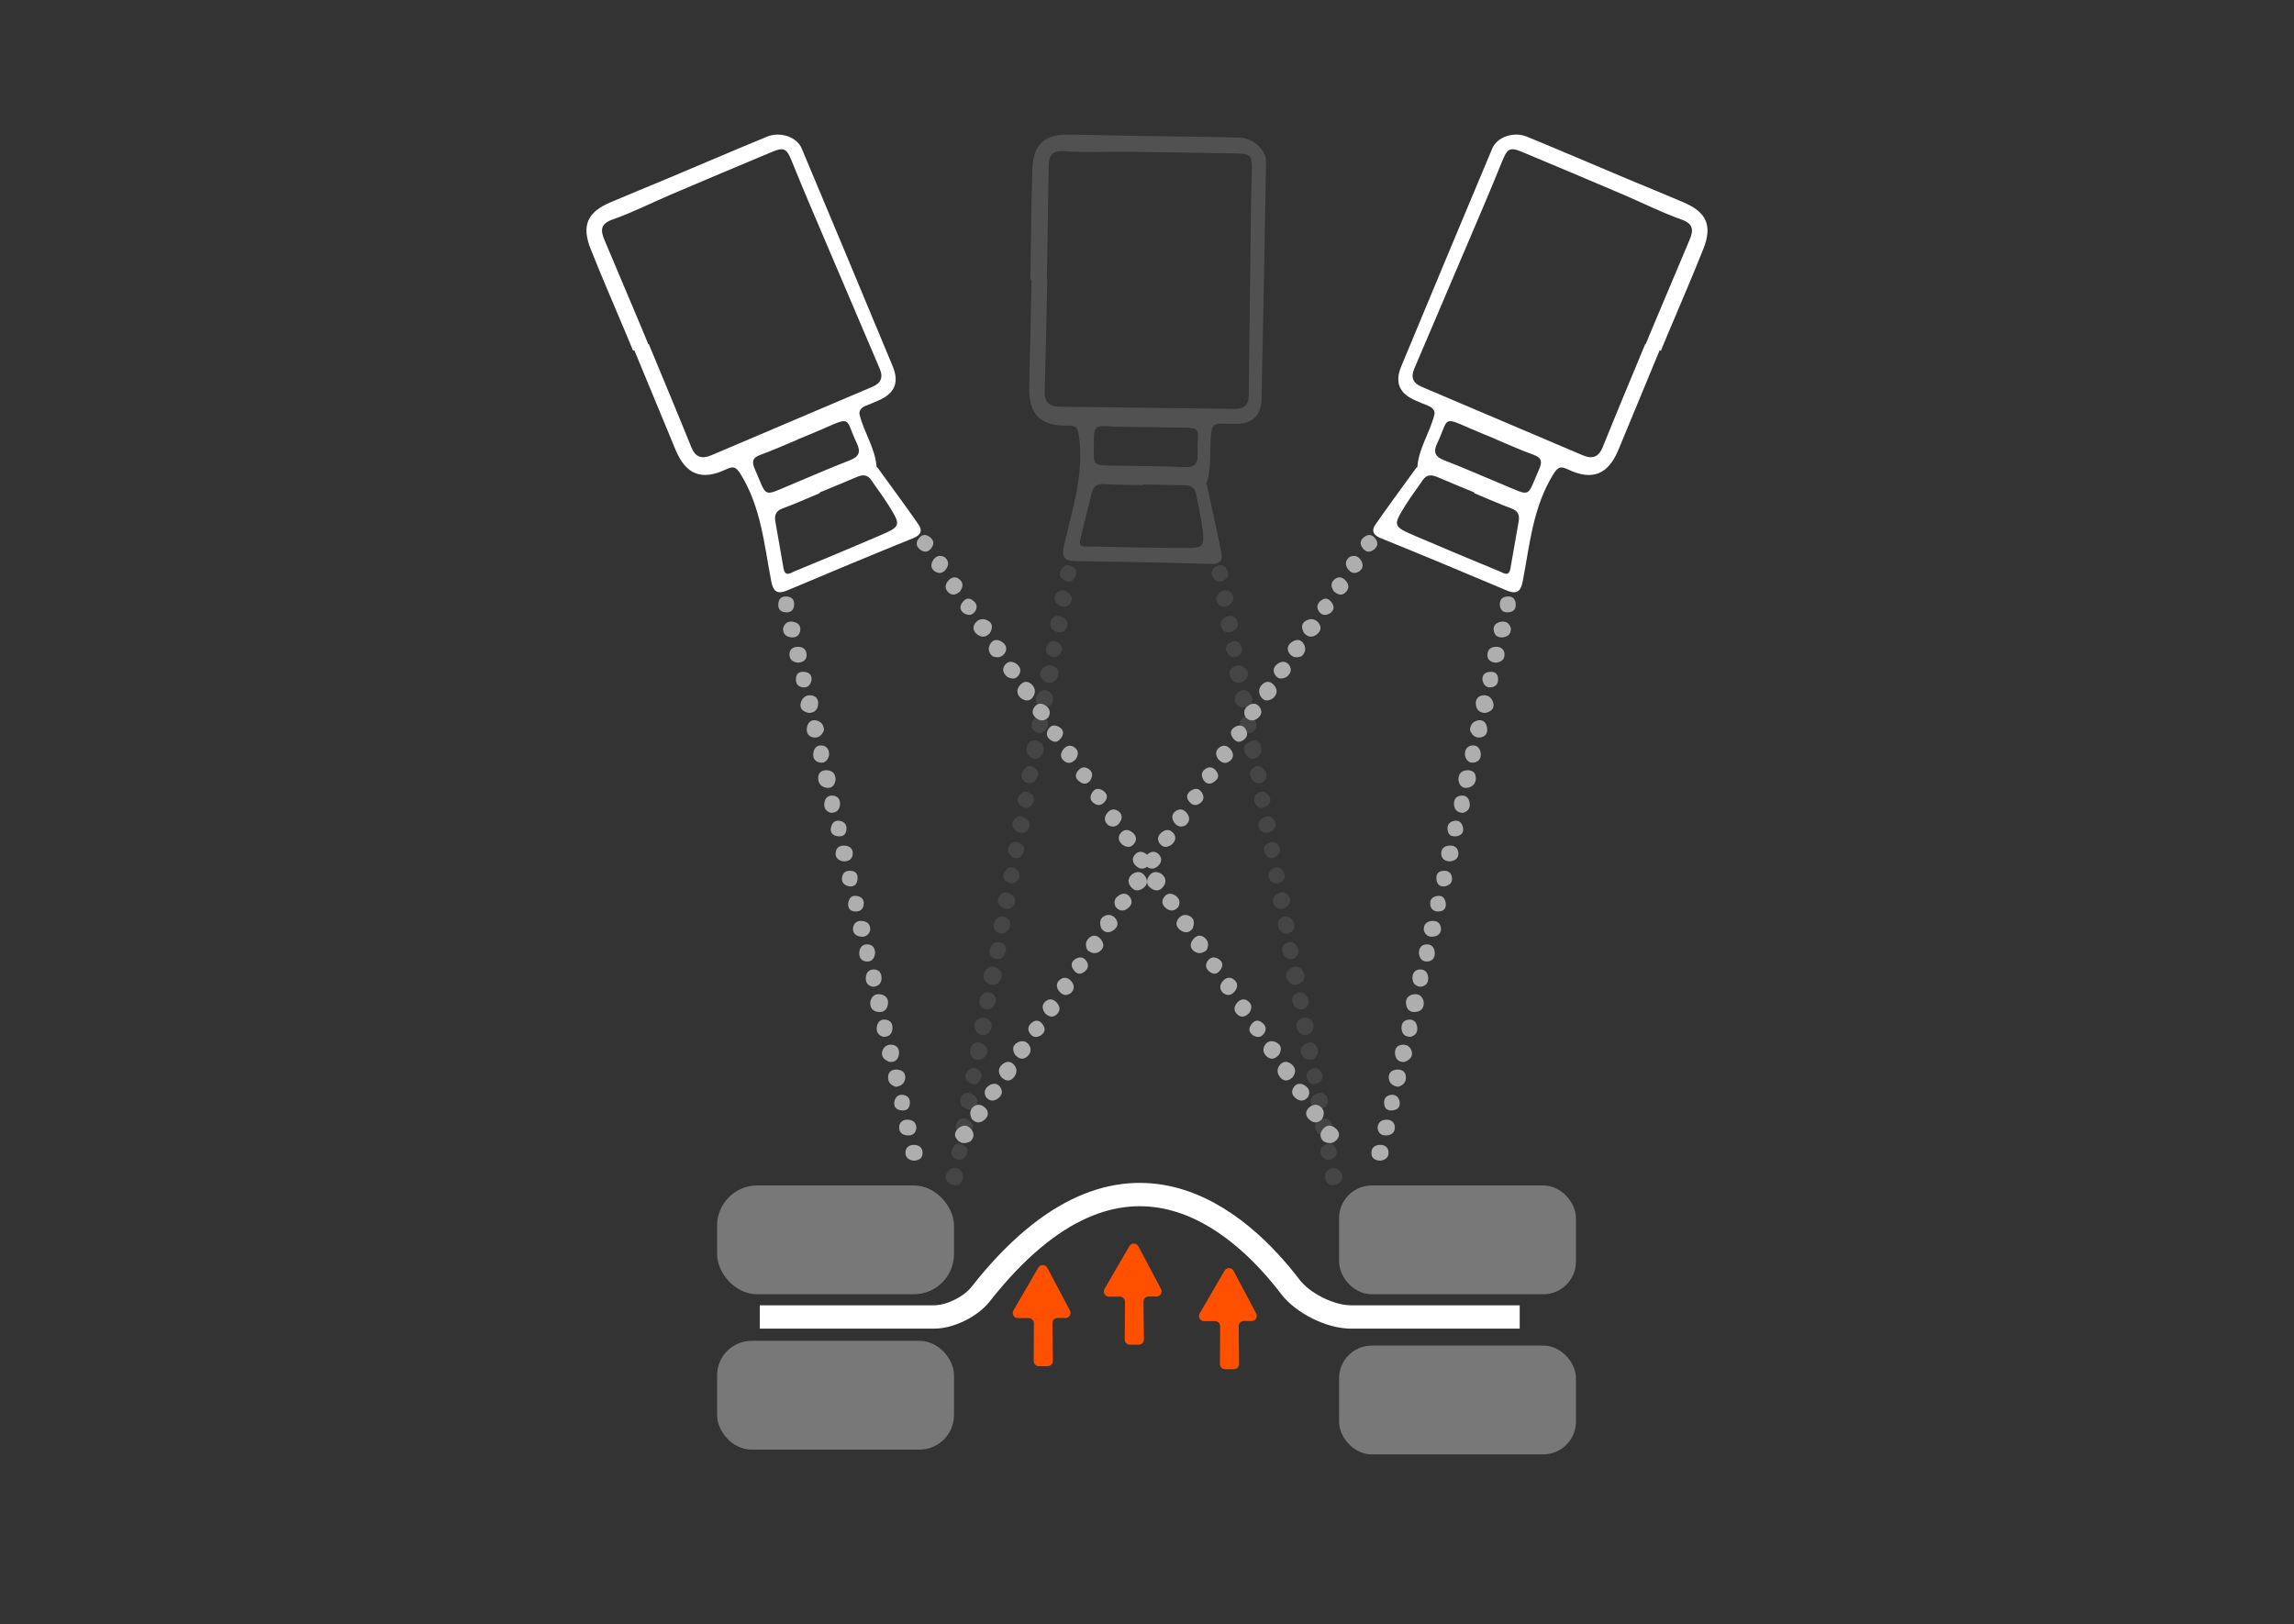 <?xml version="1.0" encoding="UTF-8"?><svg id="Layer_1" xmlns="http://www.w3.org/2000/svg" viewBox="0 0 1113 788"><rect x="0" y="0" width="1113" height="788" fill="#333333" stroke="none"/><defs><style>.cls-1,.cls-2,.cls-3,.cls-4,.cls-5{stroke-width:0px;}.cls-1,.cls-4{fill:#ff5000;}.cls-1,.cls-5{opacity:0;}.cls-2,.cls-5{fill:#aeaeaf;}.cls-6{opacity:.15;}.cls-3{fill:#fff;}.cls-7{fill:#787878;stroke:#787878;stroke-width:8.26px;}.cls-7,.cls-8{stroke-miterlimit:10;}.cls-8{fill:none;stroke:#fff;stroke-width:11.32px;}</style></defs><rect class="cls-7" x="653.82" y="579.34" width="106.68" height="44.54" rx="11.75" ry="11.75"/><rect class="cls-7" x="653.82" y="657.03" width="106.68" height="44.54" rx="11.75" ry="11.75"/><rect class="cls-7" x="352.05" y="579.34" width="106.68" height="44.54" rx="15.38" ry="15.38"/><rect class="cls-7" x="352.05" y="654.73" width="106.68" height="44.54" rx="12.65" ry="12.65"/><path class="cls-8" d="M737.33,639.03h-81.82c-10.15,0-23.4-6.66-29.55-14.73-23.51-30.81-80.8-84.71-150.25,3.73-4.72,6.01-14.77,10.99-22.42,10.99h-84.65"/><path class="cls-4" d="M508.32,662.91h-4.3c-1.39,0-2.51-1.13-2.5-2.52l.11-18.29c0-1.39-1.11-2.52-2.5-2.52h-5.25c-1.93,0-3.13-2.09-2.16-3.76l12.04-20.73c.99-1.7,3.46-1.65,4.38.08l10.97,20.69c.89,1.68-.34,3.7-2.24,3.68l-3.72-.04c-1.4-.01-2.54,1.13-2.53,2.53l.21,18.34c.02,1.39-1.11,2.53-2.5,2.53Z"/><path class="cls-1" d="M476.31,696.36h-4.3c-1.39,0-2.51-1.13-2.5-2.52l.11-18.29c0-1.39-1.11-2.52-2.5-2.52h-5.25c-1.93,0-3.13-2.09-2.16-3.76l12.04-20.73c.99-1.7,3.46-1.65,4.38.08l10.97,20.69c.89,1.68-.34,3.7-2.24,3.68l-3.72-.04c-1.4-.01-2.54,1.13-2.53,2.53l.21,18.34c.02,1.39-1.11,2.53-2.5,2.53Z"/><path class="cls-4" d="M552.5,652.48h-4.3c-1.39,0-2.51-1.13-2.5-2.52l.11-18.29c0-1.39-1.11-2.52-2.5-2.52h-5.25c-1.93,0-3.13-2.09-2.16-3.76l12.04-20.73c.99-1.7,3.46-1.65,4.38.08l10.97,20.69c.89,1.68-.34,3.7-2.24,3.68l-3.72-.04c-1.4-.01-2.54,1.13-2.53,2.53l.21,18.34c.02,1.39-1.11,2.53-2.5,2.53Z"/><path class="cls-4" d="M598.68,664.38h-4.3c-1.39,0-2.51-1.13-2.5-2.52l.11-18.29c0-1.39-1.11-2.52-2.5-2.52h-5.25c-1.93,0-3.13-2.09-2.16-3.76l12.04-20.73c.99-1.7,3.46-1.65,4.38.08l10.97,20.69c.89,1.68-.34,3.7-2.24,3.68l-3.72-.04c-1.4-.01-2.54,1.13-2.53,2.53l.21,18.34c.02,1.39-1.11,2.53-2.5,2.53Z"/><path class="cls-1" d="M631.93,694.61h-4.3c-1.39,0-2.51-1.13-2.5-2.52l.11-18.29c0-1.39-1.11-2.52-2.5-2.52h-5.25c-1.93,0-3.13-2.09-2.16-3.76l12.04-20.73c.99-1.7,3.46-1.65,4.38.08l10.97,20.69c.89,1.68-.34,3.7-2.24,3.68l-3.72-.04c-1.4-.01-2.54,1.13-2.53,2.53l.21,18.34c.02,1.39-1.11,2.53-2.5,2.53Z"/><g class="cls-6"><path class="cls-2" d="M477.93,471.15c1.7-2.34,3.89-2.81,6.25-1.16,2.08,1.46,2.45,3.57,1.08,5.73-1.59,2.52-3.87,2.83-6.22,1.21-2.1-1.45-2.33-3.52-1.11-5.78Z"/><path class="cls-5" d="M458.16,621.68c-1.67,2.12-3.86,3.08-6.37,1.81-2.41-1.21-2.57-3.45-1.34-5.63,1.26-2.22,3.27-2.9,5.6-1.71,2.26,1.15,3.08,2.99,2.11,5.53Z"/><path class="cls-5" d="M459.33,587.17c-2.28-1.29-3.22-3.15-2.22-5.54.96-2.28,2.84-3.6,5.27-2.52,2.58,1.15,3.33,3.58,2.36,6.15-.97,2.56-3.13,2.75-5.41,1.92Z"/><path class="cls-2" d="M505.92,365.77c-1.3,2.04-3.15,3.24-5.47,1.86-2.38-1.42-3.1-3.87-1.81-6.35,1.24-2.37,3.47-2.53,5.65-1.24,2.23,1.31,2.69,3.3,1.62,5.73Z"/><path class="cls-2" d="M506.95,330.75c-2.18-1.68-3.19-3.61-1.58-5.8,1.63-2.22,4.12-2.84,6.46-1.31,2.21,1.44,2.14,3.74.73,5.8-1.49,2.16-3.57,2.25-5.6,1.31Z"/><path class="cls-5" d="M454.55,611.59c-1.95-1.46-2.97-3.49-1.91-5.74,1.09-2.32,3.44-2.8,5.68-1.87,2.51,1.04,2.91,3.24,1.78,5.52-1.12,2.28-3.03,3.09-5.55,2.08Z"/><path class="cls-2" d="M460.99,574.5c-1.92-1.45-3.03-3.3-1.49-5.57,1.35-1.99,3.56-2.89,5.71-1.57,2.07,1.27,2.63,3.56,1.47,5.76-1.26,2.39-3.38,2.45-5.69,1.37Z"/><path class="cls-2" d="M510.44,341.49c-1.76,1.75-3.81,2.49-5.96,1.2-2.28-1.37-2.47-3.58-1.09-5.69,1.36-2.09,3.41-2.95,5.61-1.33,1.95,1.44,2.42,3.53,1.44,5.82Z"/><path class="cls-2" d="M472.71,513.9c-1.92-1.56-2.67-3.57-1.61-5.81,1.15-2.43,3.32-2.77,5.55-1.58,2.2,1.18,3.2,3.15,1.81,5.48-1.27,2.14-3.36,2.6-5.74,1.9Z"/><path class="cls-2" d="M474.65,501.56c-1.65-1.7-2.72-3.74-1.25-5.84,1.37-1.96,3.68-2.51,5.84-1.22,2.3,1.37,2.43,3.58,1.07,5.69-1.36,2.11-3.31,2.74-5.66,1.38Z"/><path class="cls-5" d="M456.25,598.88c-1.98-1.71-2.03-3.77-.63-5.79,1.23-1.78,3.14-2.5,5.09-1.34,2.24,1.35,2.53,3.5,1.19,5.67-1.33,2.14-3.25,2.79-5.65,1.46Z"/><path class="cls-2" d="M466.12,550.19c-2.12-1.37-3.15-3.18-1.87-5.54,1.1-2.02,3.08-2.35,5.05-1.47,2.26,1.01,3.43,2.88,2.34,5.31-1.11,2.48-3.25,2.57-5.52,1.69Z"/><path class="cls-2" d="M473.81,536.12c-1.37,2.35-3.34,2.78-5.59,1.58-2.26-1.2-3.1-3.19-1.83-5.49,1.1-1.99,3.09-2.33,5.08-1.42,2.27,1.04,3.25,2.82,2.35,5.33Z"/><path class="cls-2" d="M476.9,489.25c-2.03-1.65-2.26-3.68-.9-5.78,1.18-1.82,3-2.62,5.03-1.53,2.34,1.26,2.67,3.36,1.44,5.59-1.25,2.25-3.17,2.84-5.57,1.72Z"/><path class="cls-2" d="M482.32,465.11c-2.31-1.37-2.81-3.3-1.63-5.58,1.18-2.27,3.16-3.12,5.47-1.9,2.01,1.07,2.34,3.08,1.48,5.05-.99,2.3-2.83,3.21-5.32,2.42Z"/><path class="cls-2" d="M489.49,450.67c-1.39,2.15-3.23,3.09-5.55,1.73-1.98-1.15-2.32-3.1-1.37-5.08,1.08-2.24,3-3.38,5.37-2.22,2.37,1.16,2.61,3.28,1.55,5.57Z"/><path class="cls-2" d="M491.86,439.38c-1.71,2-3.76,2.11-5.8.72-1.79-1.22-2.51-3.12-1.36-5.08,1.33-2.26,3.46-2.55,5.65-1.25,2.2,1.32,2.75,3.24,1.52,5.61Z"/><path class="cls-2" d="M507.83,353.6c-1.53,1.93-3.41,2.92-5.63,1.34-2.19-1.55-2.09-3.75-.69-5.77,1.25-1.8,3.16-2.44,5.1-1.28,2.28,1.36,2.32,3.47,1.22,5.72Z"/><path class="cls-2" d="M512.14,306.42c-2.21-1.28-3.32-3.05-2.15-5.47,1-2.06,2.88-2.56,4.94-1.72,2.31.94,3.56,2.71,2.6,5.2-.98,2.56-3.1,2.75-5.39,1.98Z"/><path class="cls-2" d="M497.44,379.56c-2.06-1.61-2.34-3.65-1-5.76,1.37-2.15,3.41-2.78,5.6-1.27,1.89,1.3,2.01,3.23.95,5.16-1.24,2.26-3.13,2.87-5.55,1.87Z"/><path class="cls-2" d="M493.54,403.58c-2.14-1.35-3.13-3.24-1.8-5.52,1.34-2.28,3.55-2.4,5.69-1.1,1.86,1.13,2.67,2.93,1.67,4.98-1.18,2.41-3.25,2.62-5.56,1.64Z"/><path class="cls-2" d="M512.3,288.1c1.72-1.98,3.78-2.16,5.8-.72,2.04,1.46,2.66,3.52.97,5.65-1.43,1.8-3.39,1.82-5.22.68-2.13-1.33-2.81-3.23-1.55-5.61Z"/><path class="cls-2" d="M521.64,280.11c-1.17,1.97-2.75,2.71-4.93,1.64-2.42-1.2-3.15-2.99-1.8-5.41,1.11-2,2.73-2.73,4.91-1.65,2.42,1.2,3.1,2.98,1.81,5.42Z"/><path class="cls-2" d="M468.77,560.77c-1.29,1.87-3.02,2.66-5.08,1.51-2.39-1.33-2.65-3.43-1.28-5.67,1.31-2.15,3.17-2.03,5.1-.87,2.07,1.25,2.43,2.95,1.25,5.02Z"/><path class="cls-2" d="M469.14,520.14c1.38-1.82,3.18-2.46,5.16-1.27,2.35,1.43,2.45,3.56,1.01,5.72-1.41,2.11-3.28,1.82-5.14.61-2.03-1.32-2.29-3.04-1.03-5.06Z"/><path class="cls-2" d="M491.2,415.82c-1.99-1.43-2.79-3.17-1.63-5.21,1.35-2.39,3.46-2.58,5.68-1.22,2.16,1.33,1.98,3.19.82,5.1-1.26,2.07-2.97,2.36-4.86,1.33Z"/><path class="cls-2" d="M514.66,316.88c-1.32,1.8-3.05,2.62-5.1,1.49-2.39-1.33-2.6-3.44-1.26-5.66,1.31-2.16,3.17-1.99,5.08-.83,2.04,1.23,2.45,2.93,1.28,5Z"/><path class="cls-2" d="M487.35,423.11c1.56-2.44,3.27-2.89,5.29-1.61,1.92,1.22,2.64,3.03,1.48,5.06-1.35,2.36-3.46,2.61-5.68,1.24-2.19-1.34-1.84-3.2-1.08-4.7Z"/><path class="cls-2" d="M495.31,390.93c-1.97-1.5-1.99-3.27-.58-5.11,1.4-1.83,3.26-2.29,5.16-.92,2.23,1.6,2.19,3.78.65,5.8-1.53,2.01-3.42,1.4-5.23.24Z"/><path class="cls-3" d="M601.19,66.75c-17.64-.44-35.3-.57-52.95-.87-9.88-.16-19.76-.48-29.64-.57-12-.11-17.25,4.65-17.7,16.78-.56,15.11-.6,30.24-.86,45.36-.05,2.73-.12,5.46-.18,8.19.22,0,.43,0,.65.01-.39,17.43-.79,34.86-1.16,52.3-.27,12.98,5.46,18.89,18.49,18.56,3.96-.1,5.03.67,5.64,4.99,2.63,18.61-3.3,35.9-7.33,53.49-1.09,4.75-.15,7.17,5.27,7.25,22.08.33,44.17.75,66.24,1.4,4.12.12,5.64-1.65,4.97-5.07-2.16-11.1-4.67-22.12-7.06-33.18-.04-.19-.34-.41-.3-.54,3.08-8.65,1.12-17.79,2.67-26.57.34-1.94,2.29-2.85,4.46-2.73,2.31.12,4.62.11,6.93.12,8.26.05,12.58-3.88,12.76-12.32.81-38.21,1.51-76.42,2.17-114.63.1-5.98-6.12-11.8-13.07-11.97ZM572.26,265.92c-14.64-.12-29.28-.44-43.92-.77-2.07-.05-5.24.75-4.23-3.36,1.83-7.49,3.66-14.98,5.52-22.46.74-2.96,2.2-4.66,5.75-4.44,6.49.41,13.01.35,19.52.48,0-.11,0-.21,0-.32,6.51.14,13.02.32,19.54.38,3.08.03,5.3.9,5.9,4.31.83,4.71,1.99,9.36,2.67,14.08,1.75,12.06,1.68,12.19-10.75,12.08ZM581.11,220.51c.14,4.52-1.59,6.36-6.37,6.14-10.28-.48-20.58-.46-30.88-.67-15.19-.32-13.12,1.29-13.1-13.8,0-3.99,1.02-5.72,5.36-5.42,6.48.46,13.01.35,19.51.49,0-.02,0-.04,0-.07,4.2.09,8.4.24,12.59.25,16.44.03,12.44-.54,12.87,13.08ZM607.36,82.93c-.49,15.32-.57,30.66-.76,45.99-.27,21.01-.49,42.01-.74,63.02-.05,4.39-2.27,6.53-6.69,6.47-28.4-.36-56.79-.67-85.19-1.07-4.69-.07-7.31-2.13-7.14-7.41.57-18.05.87-36.11,1.27-54.16-.08,0-.16,0-.24,0,.07-3.36.17-6.71.22-10.07.23-14.91.47-29.82.68-44.73.07-5.08,1.18-8.11,7.7-7.62,10.23.77,20.56.19,30.84.31,17.66.21,35.32.47,52.99.81,6.67.13,7.28,1.46,7.05,8.45Z"/><path class="cls-2" d="M632.18,471.15c-1.7-2.34-3.89-2.81-6.25-1.16-2.08,1.46-2.45,3.57-1.08,5.73,1.59,2.52,3.87,2.83,6.22,1.21,2.1-1.45,2.33-3.52,1.11-5.78Z"/><path class="cls-5" d="M651.94,621.68c1.67,2.12,3.86,3.08,6.37,1.81,2.41-1.21,2.57-3.45,1.34-5.63-1.26-2.22-3.27-2.9-5.6-1.71-2.26,1.15-3.08,2.99-2.11,5.53Z"/><path class="cls-5" d="M650.77,587.17c2.28-1.29,3.22-3.15,2.22-5.54-.96-2.28-2.84-3.6-5.27-2.52-2.58,1.15-3.33,3.58-2.36,6.15.97,2.56,3.13,2.75,5.41,1.92Z"/><path class="cls-2" d="M604.18,365.77c1.3,2.04,3.15,3.24,5.47,1.86,2.38-1.42,3.1-3.87,1.81-6.35-1.24-2.37-3.47-2.53-5.65-1.24-2.23,1.31-2.69,3.3-1.62,5.73Z"/><path class="cls-2" d="M603.16,330.75c2.18-1.68,3.19-3.61,1.58-5.8-1.63-2.22-4.12-2.84-6.46-1.31-2.21,1.44-2.14,3.74-.73,5.8,1.49,2.16,3.57,2.25,5.6,1.31Z"/><path class="cls-5" d="M655.55,611.59c1.95-1.46,2.97-3.49,1.91-5.74-1.09-2.32-3.44-2.8-5.68-1.87-2.51,1.04-2.91,3.24-1.78,5.52,1.12,2.28,3.03,3.09,5.55,2.08Z"/><path class="cls-2" d="M649.12,574.5c1.92-1.45,3.03-3.3,1.49-5.57-1.35-1.99-3.56-2.89-5.71-1.57-2.07,1.27-2.63,3.56-1.47,5.76,1.26,2.39,3.38,2.45,5.69,1.37Z"/><path class="cls-2" d="M599.67,341.49c1.76,1.75,3.81,2.49,5.96,1.2,2.28-1.37,2.47-3.58,1.09-5.69-1.36-2.09-3.41-2.95-5.61-1.33-1.95,1.44-2.42,3.53-1.44,5.82Z"/><path class="cls-2" d="M637.39,513.9c1.92-1.56,2.67-3.57,1.61-5.81-1.15-2.43-3.32-2.77-5.55-1.58-2.2,1.18-3.2,3.15-1.81,5.48,1.27,2.14,3.36,2.6,5.74,1.9Z"/><path class="cls-2" d="M635.46,501.56c1.65-1.7,2.72-3.74,1.25-5.84-1.37-1.96-3.68-2.51-5.84-1.22-2.3,1.37-2.43,3.58-1.07,5.69,1.36,2.11,3.31,2.74,5.66,1.38Z"/><path class="cls-5" d="M653.85,598.88c1.98-1.71,2.03-3.77.63-5.79-1.23-1.78-3.14-2.5-5.09-1.34-2.24,1.35-2.53,3.5-1.19,5.67,1.33,2.14,3.25,2.79,5.65,1.46Z"/><path class="cls-2" d="M643.99,550.19c2.12-1.37,3.15-3.18,1.87-5.54-1.1-2.02-3.08-2.35-5.05-1.47-2.26,1.01-3.43,2.88-2.34,5.31,1.11,2.48,3.25,2.57,5.52,1.69Z"/><path class="cls-2" d="M636.29,536.12c1.37,2.35,3.34,2.78,5.59,1.58,2.26-1.2,3.1-3.19,1.83-5.49-1.1-1.99-3.09-2.33-5.08-1.42-2.27,1.04-3.25,2.82-2.35,5.33Z"/><path class="cls-2" d="M633.21,489.25c2.03-1.65,2.26-3.68.9-5.78-1.18-1.82-3-2.62-5.03-1.53-2.34,1.26-2.67,3.36-1.44,5.59,1.25,2.25,3.17,2.84,5.57,1.72Z"/><path class="cls-2" d="M627.79,465.11c2.31-1.37,2.81-3.3,1.63-5.58-1.18-2.27-3.16-3.12-5.47-1.9-2.01,1.07-2.34,3.08-1.48,5.05.99,2.3,2.83,3.21,5.32,2.42Z"/><path class="cls-2" d="M620.61,450.67c1.39,2.15,3.23,3.09,5.55,1.73,1.98-1.15,2.32-3.1,1.37-5.08-1.08-2.24-3-3.38-5.37-2.22-2.37,1.16-2.61,3.28-1.55,5.57Z"/><path class="cls-2" d="M618.25,439.38c1.71,2,3.76,2.11,5.8.72,1.79-1.22,2.51-3.12,1.36-5.08-1.33-2.26-3.46-2.55-5.65-1.25-2.2,1.32-2.75,3.24-1.52,5.61Z"/><path class="cls-2" d="M602.28,353.6c1.53,1.93,3.41,2.92,5.63,1.34,2.19-1.55,2.09-3.75.69-5.77-1.25-1.8-3.16-2.44-5.1-1.28-2.28,1.36-2.32,3.47-1.22,5.72Z"/><path class="cls-2" d="M597.96,306.42c2.21-1.28,3.32-3.05,2.15-5.47-1-2.06-2.88-2.56-4.94-1.72-2.31.94-3.56,2.71-2.6,5.2.98,2.56,3.1,2.75,5.39,1.98Z"/><path class="cls-2" d="M612.66,379.56c2.06-1.61,2.34-3.65,1-5.76-1.37-2.15-3.41-2.78-5.6-1.27-1.89,1.3-2.01,3.23-.95,5.16,1.24,2.26,3.13,2.87,5.55,1.87Z"/><path class="cls-2" d="M616.56,403.58c2.14-1.35,3.13-3.24,1.8-5.52-1.34-2.28-3.55-2.4-5.69-1.1-1.86,1.13-2.67,2.93-1.67,4.98,1.18,2.41,3.25,2.62,5.56,1.64Z"/><path class="cls-2" d="M597.81,288.1c-1.72-1.98-3.78-2.16-5.8-.72-2.04,1.46-2.66,3.52-.97,5.65,1.43,1.8,3.39,1.82,5.22.68,2.13-1.33,2.81-3.23,1.55-5.61Z"/><path class="cls-2" d="M588.47,280.11c1.17,1.97,2.75,2.71,4.93,1.64,2.42-1.2,3.15-2.99,1.8-5.41-1.11-2-2.73-2.73-4.91-1.65-2.42,1.2-3.1,2.98-1.81,5.42Z"/><path class="cls-2" d="M641.33,560.77c1.29,1.87,3.02,2.66,5.08,1.51,2.39-1.33,2.65-3.43,1.28-5.67-1.31-2.15-3.17-2.03-5.1-.87-2.07,1.25-2.43,2.95-1.25,5.02Z"/><path class="cls-2" d="M640.97,520.14c-1.38-1.82-3.18-2.46-5.16-1.27-2.35,1.43-2.45,3.56-1.01,5.72,1.41,2.11,3.28,1.82,5.14.61,2.03-1.32,2.29-3.04,1.03-5.06Z"/><path class="cls-2" d="M618.9,415.82c1.99-1.43,2.79-3.17,1.63-5.21-1.35-2.39-3.46-2.58-5.68-1.22-2.16,1.33-1.98,3.19-.82,5.1,1.26,2.07,2.97,2.36,4.86,1.33Z"/><path class="cls-2" d="M595.44,316.88c1.32,1.8,3.05,2.62,5.1,1.49,2.39-1.33,2.6-3.44,1.26-5.66-1.31-2.16-3.17-1.99-5.08-.83-2.04,1.23-2.45,2.93-1.28,5Z"/><path class="cls-2" d="M622.76,423.11c-1.56-2.44-3.27-2.89-5.29-1.61-1.92,1.22-2.64,3.03-1.48,5.06,1.35,2.36,3.46,2.61,5.68,1.24,2.19-1.34,1.84-3.2,1.08-4.7Z"/><path class="cls-2" d="M614.79,390.93c1.97-1.5,1.99-3.27.58-5.11-1.4-1.83-3.26-2.29-5.16-.92-2.23,1.6-2.19,3.78-.65,5.8,1.53,2.01,3.42,1.4,5.23.24Z"/></g><path class="cls-2" d="M422.24,486.1c.62-2.83,2.43-4.14,5.25-3.57,2.49.5,3.68,2.29,3.3,4.81-.44,2.94-2.4,4.15-5.2,3.61-2.5-.48-3.55-2.28-3.35-4.84Z"/><path class="cls-5" d="M464.78,631.85c-.67,2.61-2.29,4.37-5.1,4.23-2.69-.14-3.74-2.12-3.49-4.61.26-2.54,1.83-3.97,4.44-3.82,2.53.14,4.03,1.5,4.15,4.21Z"/><path class="cls-5" d="M451.95,599.79c-2.6-.27-4.22-1.58-4.26-4.18-.04-2.47,1.15-4.44,3.81-4.43,2.83.01,4.5,1.94,4.64,4.68.14,2.74-1.76,3.77-4.18,3.93Z"/><path class="cls-2" d="M405.42,378.37c-.37,2.39-1.58,4.23-4.25,3.9-2.75-.34-4.4-2.3-4.21-5.08.18-2.67,2.16-3.71,4.67-3.41,2.57.3,3.79,1.94,3.79,4.59Z"/><path class="cls-2" d="M392.25,345.91c-2.67-.65-4.37-2.01-3.78-4.67.6-2.69,2.62-4.26,5.38-3.8,2.6.43,3.47,2.56,3,5.01-.49,2.58-2.36,3.5-4.6,3.46Z"/><path class="cls-5" d="M457.41,624.07c-2.38-.55-4.12-2-4.06-4.48.06-2.56,2.02-3.95,4.45-4,2.72-.06,3.97,1.79,3.86,4.34-.11,2.53-1.53,4.05-4.24,4.14Z"/><path class="cls-5" d="M448.36,587.52c-2.34-.55-4.1-1.8-3.61-4.49.44-2.37,2.09-4.07,4.6-3.73,2.41.33,3.84,2.19,3.67,4.68-.19,2.7-2.11,3.6-4.66,3.55Z"/><path class="cls-2" d="M399.77,354.34c-.91,2.31-2.48,3.81-4.97,3.49-2.64-.34-3.7-2.28-3.29-4.77.4-2.46,1.93-4.07,4.6-3.47,2.37.53,3.64,2.26,3.67,4.75Z"/><path class="cls-2" d="M434.68,527.34c-2.39-.66-3.88-2.2-3.81-4.66.07-2.69,1.93-3.88,4.44-3.68,2.49.2,4.19,1.59,3.87,4.29-.3,2.47-2.03,3.73-4.49,4.05Z"/><path class="cls-2" d="M431.48,515.26c-2.19-.89-4-2.32-3.49-4.85.47-2.35,2.36-3.78,4.85-3.47,2.65.33,3.66,2.3,3.27,4.77-.4,2.48-1.93,3.84-4.63,3.54Z"/><path class="cls-5" d="M453.84,611.75c-2.5-.76-3.37-2.63-2.91-5.05.41-2.13,1.87-3.56,4.12-3.27,2.6.33,3.73,2.19,3.37,4.71-.36,2.5-1.85,3.86-4.58,3.61Z"/><path class="cls-2" d="M443.26,563.21c-2.5-.4-4.17-1.64-3.94-4.31.2-2.29,1.87-3.39,4.03-3.38,2.48.01,4.3,1.25,4.28,3.92-.02,2.72-1.94,3.66-4.37,3.77Z"/><path class="cls-2" d="M444.64,547.23c-.31,2.7-1.93,3.89-4.48,3.7-2.55-.19-4.12-1.67-3.89-4.29.2-2.26,1.89-3.38,4.07-3.34,2.49.04,4.11,1.27,4.29,3.93Z"/><path class="cls-2" d="M428.58,503.09c-2.53-.69-3.55-2.46-3.15-4.93.35-2.14,1.69-3.61,3.99-3.43,2.65.21,3.8,2,3.57,4.53-.24,2.56-1.76,3.88-4.41,3.82Z"/><path class="cls-2" d="M423.82,478.81c-2.66-.32-3.9-1.89-3.74-4.45.16-2.56,1.64-4.13,4.24-3.94,2.27.17,3.38,1.88,3.39,4.03.02,2.51-1.3,4.08-3.89,4.35Z"/><path class="cls-2" d="M424.57,462.7c-.4,2.53-1.71,4.13-4.38,3.82-2.27-.26-3.37-1.91-3.3-4.1.09-2.49,1.38-4.31,4.02-4.2,2.64.1,3.71,1.96,3.66,4.47Z"/><path class="cls-2" d="M422.19,451.42c-.76,2.52-2.59,3.45-5.02,2.99-2.13-.4-3.55-1.85-3.29-4.1.3-2.61,2.14-3.73,4.67-3.42,2.55.32,3.82,1.86,3.65,4.52Z"/><path class="cls-2" d="M402.26,366.47c-.63,2.38-1.95,4.05-4.62,3.5-2.63-.54-3.43-2.59-2.96-5.01.42-2.15,1.91-3.51,4.15-3.23,2.64.33,3.53,2.24,3.42,4.74Z"/><path class="cls-2" d="M387.21,321.55c-2.54-.28-4.26-1.46-4.17-4.14.08-2.28,1.6-3.5,3.83-3.56,2.49-.07,4.35,1.05,4.48,3.72.13,2.74-1.73,3.76-4.14,3.99Z"/><path class="cls-2" d="M403.21,394.41c-2.54-.65-3.62-2.4-3.24-4.87.38-2.52,2-3.92,4.62-3.42,2.25.43,3.14,2.15,2.95,4.34-.23,2.57-1.71,3.89-4.33,3.95Z"/><path class="cls-2" d="M409.32,417.97c-2.5-.38-4.17-1.7-3.87-4.33.31-2.63,2.29-3.62,4.76-3.3,2.16.28,3.63,1.61,3.53,3.89-.11,2.68-1.92,3.71-4.42,3.74Z"/><path class="cls-2" d="M379.97,304.72c.78-2.5,2.59-3.5,5.02-2.99,2.46.51,3.85,2.15,3.16,4.78-.58,2.22-2.37,3.03-4.51,2.72-2.49-.36-3.87-1.82-3.68-4.51Z"/><path class="cls-2" d="M385.3,293.65c-.28,2.28-1.42,3.59-3.85,3.48-2.7-.12-4.08-1.47-3.83-4.22.21-2.27,1.4-3.6,3.83-3.49,2.7.12,4.03,1.48,3.84,4.23Z"/><path class="cls-5" d="M449.95,571.82c-.43,2.23-1.69,3.65-4.04,3.43-2.72-.26-3.8-2.08-3.45-4.67.34-2.49,2.08-3.14,4.32-2.85,2.39.31,3.41,1.72,3.17,4.09Z"/><path class="cls-2" d="M433.92,534.49c.53-2.22,1.92-3.54,4.21-3.24,2.73.36,3.68,2.27,3.23,4.83-.44,2.5-2.27,2.99-4.46,2.63-2.39-.39-3.32-1.86-2.98-4.22Z"/><path class="cls-2" d="M412.1,430.11c-2.4-.51-3.83-1.78-3.59-4.12.28-2.73,2.13-3.76,4.71-3.4,2.51.35,3.09,2.12,2.8,4.34-.31,2.4-1.77,3.36-3.92,3.18Z"/><path class="cls-2" d="M393.72,330.11c-.49,2.18-1.74,3.63-4.07,3.41-2.72-.25-3.77-2.11-3.43-4.67.33-2.51,2.1-3.1,4.31-2.81,2.36.31,3.42,1.69,3.19,4.07Z"/><path class="cls-2" d="M411.51,438.34c.44-2.86,1.83-3.96,4.19-3.6,2.25.34,3.63,1.71,3.39,4.04-.28,2.71-2.11,3.78-4.7,3.43-2.54-.34-2.97-2.19-2.88-3.87Z"/><path class="cls-2" d="M405.84,405.68c-2.4-.58-3.14-2.19-2.59-4.44.55-2.24,2.06-3.41,4.35-2.92,2.69.57,3.53,2.58,2.93,5.04-.59,2.45-2.57,2.66-4.69,2.32Z"/><path class="cls-3" d="M445.63,254.48c-6.45-9.28-13.19-18.37-19.82-27.52-.12-.16-.48-.24-.49-.37-.67-9.16-6.14-16.73-8.26-25.39-.47-1.91.94-3.53,2.98-4.3,2.16-.82,4.27-1.76,6.39-2.68,7.58-3.28,9.95-8.62,6.72-16.42-14.65-35.3-29.4-70.56-44.19-105.8-2.31-5.51-10.36-8.34-16.79-5.69-16.33,6.71-32.54,13.69-48.81,20.53-9.11,3.83-18.28,7.51-27.36,11.41-11.02,4.73-13.92,11.21-9.45,22.49,5.57,14.06,11.63,27.92,17.48,41.87,1.06,2.52,2.09,5.05,3.13,7.57.2-.08.4-.17.6-.25,6.67,16.11,13.32,32.23,20.01,48.33,4.98,11.99,12.61,15.09,24.4,9.54,3.58-1.68,4.87-1.42,7.17,2.29,9.9,15.97,11.44,34.18,14.84,51.91.92,4.78,2.75,6.62,7.74,4.51,20.34-8.6,40.73-17.1,61.2-25.4,3.82-1.55,4.49-3.78,2.51-6.64ZM344.96,220.96c-4.32,1.83-7.54.99-9.52-3.9-6.75-16.75-13.75-33.4-20.66-50.09-.07.03-.15.06-.22.09-1.28-3.1-2.55-6.21-3.85-9.3-5.79-13.74-11.58-27.48-17.39-41.21-1.98-4.68-2.19-7.9,3.98-10.07,9.67-3.41,18.9-8.1,28.36-12.14,16.25-6.92,32.52-13.8,48.82-20.6,6.15-2.57,7.25-1.59,9.86,4.9,5.72,14.22,11.83,28.29,17.82,42.4,8.21,19.34,16.47,38.65,24.71,57.98,1.72,4.04.55,6.89-3.51,8.62-26.13,11.11-52.25,22.26-78.4,33.33ZM366.29,227.78c-1.6-3.66-1.37-5.65,2.73-7.12,6.12-2.19,12.05-4.91,18.06-7.41,0-.02-.02-.04-.03-.06,3.88-1.61,7.78-3.16,11.63-4.84,15.06-6.6,11.17-5.5,17.05,6.79,1.95,4.08,1.11,6.47-3.36,8.19-9.6,3.7-19.03,7.87-28.53,11.82-14.03,5.83-11.49,6.47-17.54-7.36ZM425.92,260.26c-13.45,5.78-26.98,11.39-40.51,16.99-1.91.79-4.49,2.79-5.23-1.38-1.34-7.59-2.68-15.18-3.99-22.78-.52-3.01.14-5.15,3.48-6.38,6.11-2.24,12.05-4.92,18.06-7.42-.04-.1-.08-.2-.12-.3,6.02-2.5,12.05-4.95,18.04-7.52,2.83-1.22,5.21-1.31,7.14,1.57,2.65,3.97,5.59,7.77,8.12,11.82,6.46,10.33,6.44,10.48-4.98,15.39Z"/><path class="cls-2" d="M563.42,423.97c-2.5-1.46-4.69-1-6.18,1.46-1.32,2.17-.8,4.26,1.32,5.68,2.47,1.66,4.68,1.03,6.18-1.4,1.34-2.17.72-4.16-1.31-5.74Z"/><path class="cls-2" d="M642.14,553.8c2.38,1.27,4.77,1.26,6.56-.91,1.71-2.08.96-4.19-1.04-5.69-2.05-1.53-4.16-1.33-5.82.69-1.61,1.96-1.62,3.98.3,5.91Z"/><path class="cls-2" d="M627.17,522.68c1.56-2.1,1.68-4.18-.2-5.97-1.79-1.7-4.05-2.15-5.84-.18-1.9,2.09-1.61,4.62.32,6.58,1.92,1.95,3.97,1.25,5.73-.43Z"/><path class="cls-2" d="M495.35,338.8c2.01,1.34,4.19,1.7,5.75-.5,1.6-2.26,1.28-4.79-.9-6.54-2.09-1.67-4.19-.92-5.67,1.14-1.51,2.1-1.13,4.11.82,5.9Z"/><path class="cls-2" d="M480.31,307.15c1.32-2.41,1.47-4.58-.88-5.94-2.38-1.38-4.91-.94-6.44,1.4-1.44,2.21-.46,4.29,1.67,5.6,2.23,1.38,4.17.62,5.66-1.06Z"/><path class="cls-2" d="M641.38,543.11c1.2-2.13,1.31-4.39-.56-6.02-1.93-1.68-4.27-1.18-5.95.58-1.88,1.97-1.36,4.14.59,5.77,1.94,1.63,4.02,1.61,5.92-.33Z"/><path class="cls-2" d="M620.55,511.75c1.18-2.1,1.44-4.24-.88-5.7-2.04-1.28-4.42-1.21-5.86.87-1.39,2-.98,4.31.97,5.87,2.12,1.68,4.08.88,5.76-1.04Z"/><path class="cls-2" d="M481.45,318.4c2.31.89,4.49.75,5.94-1.31,1.54-2.18.81-4.27-1.29-5.65-2.09-1.37-4.31-1.33-5.67,1.04-1.21,2.11-.79,4.21,1.02,5.91Z"/><path class="cls-2" d="M585.41,461.01c1.13-2.2,1-4.35-.86-5.96-2.03-1.76-4.16-1.2-5.71.79-1.54,1.97-1.66,4.17.55,5.75,2.02,1.45,4.12,1.02,6.02-.57Z"/><path class="cls-2" d="M578.67,450.49c.82-2.22.99-4.52-1.21-5.85-2.05-1.24-4.38-.81-5.83,1.23-1.55,2.18-.78,4.25,1.31,5.63,2.1,1.38,4.13,1.17,5.74-1.02Z"/><path class="cls-2" d="M634.71,532.16c1.13-2.36.34-4.26-1.76-5.55-1.84-1.13-3.89-1.03-5.2.83-1.51,2.14-.9,4.23,1.19,5.67,2.08,1.43,4.1,1.25,5.76-.94Z"/><path class="cls-2" d="M606.06,491.57c1.39-2.11,1.6-4.18-.52-5.82-1.82-1.4-3.76-.91-5.21.69-1.67,1.84-1.98,4.01,0,5.8,2.02,1.82,4.01,1.04,5.73-.67Z"/><path class="cls-2" d="M593.36,481.79c2.2,1.6,4.17,1.2,5.75-.8,1.59-2.01,1.55-4.17-.53-5.76-1.8-1.38-3.77-.88-5.22.74-1.66,1.86-1.84,3.89,0,5.82Z"/><path class="cls-2" d="M571.66,440.13c1.19-2.33.59-4.28-1.51-5.65-1.81-1.19-3.8-1.19-5.22.62-1.64,2.1-1.09,4.15.93,5.69,2.05,1.55,4.05,1.33,5.79-.67Z"/><path class="cls-2" d="M556.97,420.22c1.56-2.18,1.24-4.15-.75-5.76-1.99-1.61-4.15-1.58-5.77.47-1.41,1.79-.9,3.76.68,5.22,1.84,1.71,3.88,1.8,5.84.07Z"/><path class="cls-2" d="M544.59,409.89c2.14,1.41,4.2,1.53,5.78-.65,1.34-1.85.87-3.77-.79-5.2-1.89-1.62-4.11-1.89-5.82.13-1.7,2.02-1.06,4.06.83,5.72Z"/><path class="cls-2" d="M537.87,400.51c2.37,1.14,4.29.42,5.6-1.68,1.15-1.84,1.04-3.87-.8-5.2-2.13-1.54-4.2-.94-5.67,1.13-1.49,2.09-1.21,4.08.87,5.75Z"/><path class="cls-2" d="M488.71,328.43c2.18,1.15,4.3,1.3,5.7-1.04,1.38-2.3.4-4.27-1.69-5.56-1.86-1.14-3.87-.96-5.18.88-1.54,2.17-.73,4.11,1.18,5.72Z"/><path class="cls-2" d="M465.76,286.98c1.51-2.07,1.81-4.13-.24-5.87-1.74-1.48-3.67-1.19-5.21.41-1.73,1.79-2.16,3.91-.28,5.81,1.93,1.95,3.94,1.26,5.74-.36Z"/><path class="cls-2" d="M508.67,348.01c1.24-2.31.68-4.29-1.4-5.68-2.12-1.42-4.24-1.17-5.64,1.1-1.2,1.95-.54,3.76,1.21,5.1,2.05,1.57,4.02,1.37,5.83-.52Z"/><path class="cls-2" d="M521.91,368.43c1.41-2.1,1.56-4.23-.58-5.78-2.15-1.55-4.21-.76-5.65,1.28-1.25,1.78-1.27,3.76.48,5.23,2.05,1.73,4.03,1.09,5.75-.73Z"/><path class="cls-2" d="M458.24,270.28c-2.37-1.12-4.33-.46-5.6,1.68-1.28,2.16-1.01,4.29,1.39,5.56,2.03,1.07,3.83.3,5.05-1.48,1.42-2.07,1.27-4.08-.84-5.76Z"/><path class="cls-2" d="M446.47,266.73c1.87,1.33,3.61,1.38,5.17-.49,1.73-2.07,1.67-4.01-.53-5.67-1.82-1.38-3.6-1.4-5.16.47-1.73,2.07-1.64,3.97.52,5.69Z"/><path class="cls-2" d="M607.89,502.32c1.93,1.19,3.83,1.22,5.25-.66,1.65-2.18,1.04-4.21-1.11-5.7-2.07-1.43-3.72-.59-5.02,1.26-1.39,1.97-1.03,3.68.88,5.1Z"/><path class="cls-2" d="M591.2,465.28c-2-1.11-3.9-.97-5.23.92-1.58,2.25-.81,4.25,1.38,5.64,2.14,1.36,3.74.34,4.95-1.51,1.32-2.02.87-3.71-1.1-5.05Z"/><path class="cls-2" d="M528.99,378.68c1.25-2.11,1.27-4.03-.61-5.43-2.2-1.64-4.21-.97-5.69,1.17-1.44,2.09-.53,3.71,1.31,5,1.98,1.39,3.67.96,4.99-.74Z"/><path class="cls-2" d="M467.67,297.57c1.94,1.12,3.85,1.17,5.26-.69,1.65-2.18.99-4.2-1.12-5.69-2.07-1.45-3.7-.55-4.99,1.28-1.37,1.95-1.06,3.66.84,5.1Z"/><path class="cls-2" d="M535.45,383.8c-2.41-1.61-4.16-1.32-5.49.66-1.27,1.89-1.19,3.84.69,5.23,2.19,1.62,4.21.99,5.7-1.15,1.46-2.1.39-3.67-.9-4.74Z"/><path class="cls-2" d="M515.2,357.56c1.19-2.17.51-3.8-1.53-4.91-2.02-1.11-3.9-.78-5.09,1.23-1.4,2.36-.48,4.34,1.74,5.57,2.21,1.22,3.7-.1,4.88-1.89Z"/><path class="cls-2" d="M690.76,486.1c-.62-2.83-2.43-4.14-5.25-3.57-2.49.5-3.68,2.29-3.3,4.81.44,2.94,2.4,4.15,5.2,3.61,2.5-.48,3.55-2.28,3.35-4.84Z"/><path class="cls-5" d="M648.22,631.85c.67,2.61,2.29,4.37,5.1,4.23,2.69-.14,3.74-2.12,3.49-4.61-.26-2.54-1.83-3.97-4.44-3.82-2.53.14-4.03,1.5-4.15,4.21Z"/><path class="cls-5" d="M661.05,599.79c2.6-.27,4.22-1.58,4.26-4.18.04-2.47-1.15-4.44-3.81-4.43-2.83.01-4.5,1.94-4.64,4.68-.14,2.74,1.76,3.77,4.18,3.93Z"/><path class="cls-2" d="M707.58,378.37c.37,2.39,1.58,4.23,4.25,3.9,2.75-.34,4.4-2.3,4.21-5.08-.18-2.67-2.16-3.71-4.67-3.41-2.57.3-3.79,1.94-3.79,4.59Z"/><path class="cls-2" d="M720.75,345.91c2.67-.65,4.37-2.01,3.78-4.67-.6-2.69-2.62-4.26-5.38-3.8-2.6.43-3.47,2.56-3,5.01.49,2.58,2.36,3.5,4.6,3.46Z"/><path class="cls-5" d="M655.59,624.07c2.38-.55,4.12-2,4.06-4.48-.06-2.56-2.02-3.95-4.45-4-2.72-.06-3.97,1.79-3.86,4.34.11,2.53,1.53,4.05,4.24,4.14Z"/><path class="cls-5" d="M664.64,587.52c2.34-.55,4.1-1.8,3.61-4.49-.44-2.37-2.09-4.07-4.6-3.73-2.41.33-3.84,2.19-3.67,4.68.19,2.7,2.11,3.6,4.66,3.55Z"/><path class="cls-2" d="M713.23,354.34c.91,2.31,2.48,3.81,4.97,3.49,2.64-.34,3.7-2.28,3.29-4.77-.4-2.46-1.93-4.07-4.6-3.47-2.37.53-3.64,2.26-3.67,4.75Z"/><path class="cls-2" d="M678.32,527.34c2.39-.66,3.88-2.2,3.81-4.66-.07-2.69-1.93-3.88-4.44-3.68-2.49.2-4.19,1.59-3.87,4.29.3,2.47,2.03,3.73,4.49,4.05Z"/><path class="cls-2" d="M681.52,515.26c2.19-.89,4-2.32,3.49-4.85-.47-2.35-2.36-3.78-4.85-3.47-2.65.33-3.66,2.3-3.27,4.77.4,2.48,1.93,3.84,4.63,3.54Z"/><path class="cls-5" d="M659.16,611.75c2.5-.76,3.37-2.63,2.91-5.05-.41-2.13-1.87-3.56-4.12-3.27-2.6.33-3.73,2.19-3.37,4.71.36,2.5,1.85,3.86,4.58,3.61Z"/><path class="cls-2" d="M669.74,563.21c2.5-.4,4.17-1.64,3.94-4.31-.2-2.29-1.87-3.39-4.03-3.38-2.48.01-4.3,1.25-4.28,3.92.02,2.72,1.94,3.66,4.37,3.77Z"/><path class="cls-2" d="M668.36,547.23c.31,2.7,1.93,3.89,4.48,3.7,2.55-.19,4.12-1.67,3.89-4.29-.2-2.26-1.89-3.38-4.07-3.34-2.49.04-4.11,1.27-4.29,3.93Z"/><path class="cls-2" d="M684.42,503.09c2.53-.69,3.55-2.46,3.15-4.93-.35-2.14-1.69-3.61-3.99-3.43-2.65.21-3.8,2-3.57,4.53.24,2.56,1.76,3.88,4.41,3.82Z"/><path class="cls-2" d="M689.18,478.81c2.66-.32,3.9-1.89,3.74-4.45-.16-2.56-1.64-4.13-4.24-3.94-2.27.17-3.38,1.88-3.39,4.03-.02,2.51,1.3,4.08,3.89,4.35Z"/><path class="cls-2" d="M688.43,462.7c.4,2.53,1.71,4.13,4.38,3.82,2.27-.26,3.37-1.91,3.3-4.1-.09-2.49-1.38-4.31-4.02-4.2-2.64.1-3.71,1.96-3.66,4.47Z"/><path class="cls-2" d="M690.81,451.42c.76,2.52,2.59,3.45,5.02,2.99,2.13-.4,3.55-1.85,3.29-4.1-.3-2.61-2.14-3.73-4.67-3.42-2.55.32-3.82,1.86-3.65,4.52Z"/><path class="cls-2" d="M710.74,366.47c.63,2.38,1.95,4.05,4.62,3.5,2.63-.54,3.43-2.59,2.96-5.01-.42-2.15-1.91-3.51-4.15-3.23-2.64.33-3.53,2.24-3.42,4.74Z"/><path class="cls-2" d="M725.79,321.55c2.54-.28,4.26-1.46,4.17-4.14-.08-2.28-1.6-3.5-3.83-3.56-2.49-.07-4.35,1.05-4.48,3.72-.13,2.74,1.73,3.76,4.14,3.99Z"/><path class="cls-2" d="M709.79,394.41c2.54-.65,3.62-2.4,3.24-4.87-.38-2.52-2-3.92-4.62-3.42-2.25.43-3.14,2.15-2.95,4.34.23,2.57,1.71,3.89,4.33,3.95Z"/><path class="cls-2" d="M703.68,417.97c2.5-.38,4.17-1.7,3.87-4.33-.31-2.63-2.29-3.62-4.76-3.3-2.16.28-3.63,1.61-3.53,3.89.11,2.68,1.92,3.71,4.42,3.74Z"/><path class="cls-2" d="M733.03,304.72c-.78-2.5-2.59-3.5-5.02-2.99-2.46.51-3.85,2.15-3.16,4.78.58,2.22,2.37,3.03,4.51,2.72,2.49-.36,3.87-1.82,3.68-4.51Z"/><path class="cls-2" d="M727.7,293.65c.28,2.28,1.42,3.59,3.85,3.48,2.7-.12,4.08-1.47,3.83-4.22-.21-2.27-1.4-3.6-3.83-3.49-2.7.12-4.03,1.48-3.84,4.23Z"/><path class="cls-5" d="M663.05,571.82c.43,2.23,1.69,3.65,4.04,3.43,2.72-.26,3.8-2.08,3.45-4.67-.34-2.49-2.08-3.14-4.32-2.85-2.39.31-3.41,1.72-3.17,4.09Z"/><path class="cls-2" d="M679.08,534.49c-.53-2.22-1.92-3.54-4.21-3.24-2.73.36-3.68,2.27-3.23,4.83.44,2.5,2.27,2.99,4.46,2.63,2.39-.39,3.32-1.86,2.98-4.22Z"/><path class="cls-2" d="M700.9,430.11c2.4-.51,3.83-1.78,3.59-4.12-.28-2.73-2.13-3.76-4.71-3.4-2.51.35-3.09,2.12-2.8,4.34.31,2.4,1.77,3.36,3.92,3.18Z"/><path class="cls-2" d="M719.28,330.11c.49,2.18,1.74,3.63,4.07,3.41,2.72-.25,3.77-2.11,3.43-4.67-.33-2.51-2.1-3.1-4.31-2.81-2.36.31-3.42,1.69-3.19,4.07Z"/><path class="cls-2" d="M701.49,438.34c-.44-2.86-1.83-3.96-4.19-3.6-2.25.34-3.63,1.71-3.39,4.04.28,2.71,2.11,3.78,4.7,3.43,2.54-.34,2.97-2.19,2.88-3.87Z"/><path class="cls-2" d="M707.16,405.68c2.4-.58,3.14-2.19,2.59-4.44-.55-2.24-2.06-3.41-4.35-2.92-2.69.57-3.53,2.58-2.93,5.04.59,2.45,2.57,2.66,4.69,2.32Z"/><path class="cls-3" d="M816.99,98.25c-9.08-3.9-18.25-7.58-27.36-11.41-16.27-6.84-32.48-13.83-48.81-20.53-6.43-2.64-14.48.18-16.79,5.69-14.79,35.24-29.54,70.5-44.19,105.8-3.24,7.8-.87,13.14,6.72,16.42,2.12.92,4.23,1.86,6.39,2.68,2.04.77,3.45,2.39,2.98,4.3-2.12,8.66-7.59,16.23-8.26,25.39,0,.13-.37.21-.49.37-6.64,9.16-13.37,18.24-19.82,27.52-1.99,2.86-1.32,5.09,2.51,6.64,20.47,8.29,40.85,16.8,61.2,25.4,4.99,2.11,6.82.27,7.74-4.51,3.4-17.73,4.94-35.94,14.84-51.91,2.3-3.71,3.59-3.98,7.17-2.29,11.79,5.55,19.42,2.45,24.4-9.54,6.69-16.1,13.34-32.22,20.01-48.33.2.08.4.17.6.25,1.04-2.52,2.08-5.05,3.13-7.57,5.85-13.95,11.91-27.81,17.48-41.87,4.47-11.28,1.58-17.75-9.45-22.49ZM736.81,253.09c-1.31,7.6-2.65,15.19-3.99,22.78-.74,4.17-3.31,2.17-5.23,1.38-13.53-5.6-27.06-11.2-40.51-16.99-11.42-4.91-11.44-5.06-4.98-15.39,2.53-4.05,5.46-7.84,8.12-11.82,1.92-2.88,4.3-2.79,7.14-1.57,5.99,2.57,12.02,5.02,18.04,7.52-.04.1-.08.2-.12.3,6.01,2.5,11.96,5.18,18.06,7.42,3.34,1.22,4,3.37,3.48,6.38ZM746.71,227.78c-6.05,13.82-3.51,13.18-17.54,7.36-9.51-3.95-18.93-8.12-28.53-11.82-4.46-1.72-5.31-4.11-3.36-8.19,5.88-12.29,1.99-13.38,17.05-6.79,3.85,1.68,7.75,3.23,11.63,4.84,0,.02-.02.04-.03.06,6.01,2.5,11.94,5.22,18.06,7.41,4.1,1.47,4.33,3.46,2.73,7.12ZM819.68,116.55c-5.81,13.73-11.6,27.47-17.39,41.21-1.3,3.09-2.57,6.2-3.85,9.3-.07-.03-.15-.06-.22-.09-6.9,16.69-13.9,33.34-20.66,50.09-1.97,4.9-5.2,5.73-9.52,3.9-26.15-11.07-52.27-22.22-78.4-33.33-4.06-1.73-5.23-4.57-3.51-8.62,8.23-19.33,16.49-38.65,24.71-57.98,5.99-14.11,12.1-28.18,17.82-42.4,2.61-6.49,3.71-7.46,9.86-4.9,16.3,6.81,32.57,13.68,48.82,20.6,9.46,4.03,18.68,8.72,28.36,12.14,6.17,2.18,5.96,5.39,3.98,10.07Z"/><path class="cls-2" d="M549.58,423.97c2.5-1.46,4.69-1,6.18,1.46,1.32,2.17.8,4.26-1.32,5.68-2.47,1.66-4.68,1.03-6.18-1.4-1.34-2.17-.72-4.16,1.31-5.74Z"/><path class="cls-2" d="M470.86,553.8c-2.38,1.27-4.77,1.26-6.56-.91-1.71-2.08-.96-4.19,1.04-5.69,2.05-1.53,4.16-1.33,5.82.69,1.61,1.96,1.62,3.98-.3,5.91Z"/><path class="cls-2" d="M485.83,522.68c-1.56-2.1-1.68-4.18.2-5.97,1.79-1.7,4.05-2.15,5.84-.18,1.9,2.09,1.61,4.62-.32,6.58-1.92,1.95-3.97,1.25-5.73-.43Z"/><path class="cls-2" d="M617.65,338.8c-2.01,1.34-4.19,1.7-5.75-.5-1.6-2.26-1.28-4.79.9-6.54,2.09-1.67,4.19-.92,5.67,1.14,1.51,2.1,1.13,4.11-.82,5.9Z"/><path class="cls-2" d="M632.69,307.15c-1.32-2.41-1.47-4.58.88-5.94,2.38-1.38,4.91-.94,6.44,1.4,1.44,2.21.46,4.29-1.67,5.6-2.23,1.38-4.17.62-5.66-1.06Z"/><path class="cls-2" d="M471.62,543.11c-1.2-2.13-1.31-4.39.56-6.02,1.93-1.68,4.27-1.18,5.95.58,1.88,1.97,1.36,4.14-.59,5.77-1.94,1.63-4.02,1.61-5.92-.33Z"/><path class="cls-2" d="M492.45,511.75c-1.18-2.1-1.44-4.24.88-5.7,2.04-1.28,4.42-1.21,5.86.87,1.39,2,.98,4.31-.97,5.87-2.12,1.68-4.08.88-5.76-1.04Z"/><path class="cls-2" d="M631.55,318.4c-2.31.89-4.49.75-5.94-1.31-1.54-2.18-.81-4.27,1.29-5.65,2.09-1.37,4.31-1.33,5.67,1.04,1.21,2.11.79,4.21-1.02,5.91Z"/><path class="cls-2" d="M527.59,461.01c-1.13-2.2-1-4.35.86-5.96,2.03-1.76,4.16-1.2,5.71.79,1.54,1.97,1.66,4.17-.55,5.75-2.02,1.45-4.12,1.02-6.02-.57Z"/><path class="cls-2" d="M534.33,450.49c-.82-2.22-.99-4.52,1.21-5.85,2.05-1.24,4.38-.81,5.83,1.23,1.55,2.18.78,4.25-1.31,5.63-2.1,1.38-4.13,1.17-5.74-1.02Z"/><path class="cls-2" d="M478.29,532.16c-1.13-2.36-.34-4.26,1.76-5.55,1.84-1.13,3.89-1.03,5.2.83,1.51,2.14.9,4.23-1.19,5.67-2.08,1.43-4.1,1.25-5.76-.94Z"/><path class="cls-2" d="M506.94,491.57c-1.39-2.11-1.6-4.18.52-5.82,1.82-1.4,3.76-.91,5.21.69,1.67,1.84,1.98,4.01,0,5.8-2.02,1.82-4.01,1.04-5.73-.67Z"/><path class="cls-2" d="M519.64,481.79c-2.2,1.6-4.17,1.2-5.75-.8-1.59-2.01-1.55-4.17.53-5.76,1.8-1.38,3.77-.88,5.22.74,1.66,1.86,1.84,3.89,0,5.82Z"/><path class="cls-2" d="M541.34,440.13c-1.19-2.33-.59-4.28,1.51-5.65,1.81-1.19,3.8-1.19,5.22.62,1.64,2.1,1.09,4.15-.93,5.69-2.05,1.55-4.05,1.33-5.79-.67Z"/><path class="cls-2" d="M556.03,420.22c-1.56-2.18-1.24-4.15.75-5.76,1.99-1.61,4.15-1.58,5.77.47,1.41,1.79.9,3.76-.68,5.22-1.84,1.71-3.88,1.8-5.84.07Z"/><path class="cls-2" d="M568.41,409.89c-2.14,1.41-4.2,1.53-5.78-.65-1.34-1.85-.87-3.77.79-5.2,1.89-1.62,4.11-1.89,5.82.13,1.7,2.02,1.06,4.06-.83,5.72Z"/><path class="cls-2" d="M575.13,400.51c-2.37,1.14-4.29.42-5.6-1.68-1.15-1.84-1.04-3.87.8-5.2,2.13-1.54,4.2-.94,5.67,1.13,1.49,2.09,1.21,4.08-.87,5.75Z"/><path class="cls-2" d="M624.29,328.43c-2.18,1.15-4.3,1.3-5.7-1.04-1.38-2.3-.4-4.27,1.69-5.56,1.86-1.14,3.87-.96,5.18.88,1.54,2.17.73,4.11-1.18,5.72Z"/><path class="cls-2" d="M647.24,286.98c-1.51-2.07-1.81-4.13.24-5.87,1.74-1.48,3.67-1.19,5.21.41,1.73,1.79,2.16,3.91.28,5.81-1.93,1.95-3.94,1.26-5.74-.36Z"/><path class="cls-2" d="M604.33,348.01c-1.24-2.31-.68-4.29,1.4-5.68,2.12-1.42,4.24-1.17,5.64,1.1,1.2,1.95.54,3.76-1.21,5.1-2.05,1.57-4.02,1.37-5.83-.52Z"/><path class="cls-2" d="M591.09,368.43c-1.41-2.1-1.56-4.23.58-5.78,2.15-1.55,4.21-.76,5.65,1.28,1.25,1.78,1.27,3.76-.48,5.23-2.05,1.73-4.03,1.09-5.75-.73Z"/><path class="cls-2" d="M654.76,270.28c2.37-1.12,4.33-.46,5.6,1.68,1.28,2.16,1.01,4.29-1.39,5.56-2.03,1.07-3.83.3-5.05-1.48-1.42-2.07-1.27-4.08.84-5.76Z"/><path class="cls-2" d="M666.53,266.73c-1.87,1.33-3.61,1.38-5.17-.49-1.73-2.07-1.67-4.01.53-5.67,1.82-1.38,3.6-1.4,5.16.47,1.73,2.07,1.64,3.97-.52,5.69Z"/><path class="cls-2" d="M505.11,502.32c-1.93,1.19-3.83,1.22-5.25-.66-1.65-2.18-1.04-4.21,1.11-5.7,2.07-1.43,3.72-.59,5.02,1.26,1.39,1.97,1.03,3.68-.88,5.1Z"/><path class="cls-2" d="M521.8,465.28c2-1.11,3.9-.97,5.23.92,1.58,2.25.81,4.25-1.38,5.64-2.14,1.36-3.74.34-4.95-1.51-1.32-2.02-.87-3.71,1.1-5.05Z"/><path class="cls-2" d="M584.01,378.68c-1.25-2.11-1.27-4.03.61-5.43,2.2-1.64,4.21-.97,5.69,1.17,1.44,2.09.53,3.71-1.31,5-1.98,1.39-3.67.96-4.99-.74Z"/><path class="cls-2" d="M645.33,297.57c-1.94,1.12-3.85,1.17-5.26-.69-1.65-2.18-.99-4.2,1.12-5.69,2.07-1.45,3.7-.55,4.99,1.28,1.37,1.95,1.06,3.66-.84,5.1Z"/><path class="cls-2" d="M577.55,383.8c2.41-1.61,4.16-1.32,5.49.66,1.27,1.89,1.19,3.84-.69,5.23-2.19,1.62-4.21.99-5.7-1.15-1.46-2.1-.39-3.67.9-4.74Z"/><path class="cls-2" d="M597.8,357.56c-1.19-2.17-.51-3.8,1.53-4.91,2.02-1.11,3.9-.78,5.09,1.23,1.4,2.36.48,4.34-1.74,5.57-2.21,1.22-3.7-.1-4.88-1.89Z"/></svg>